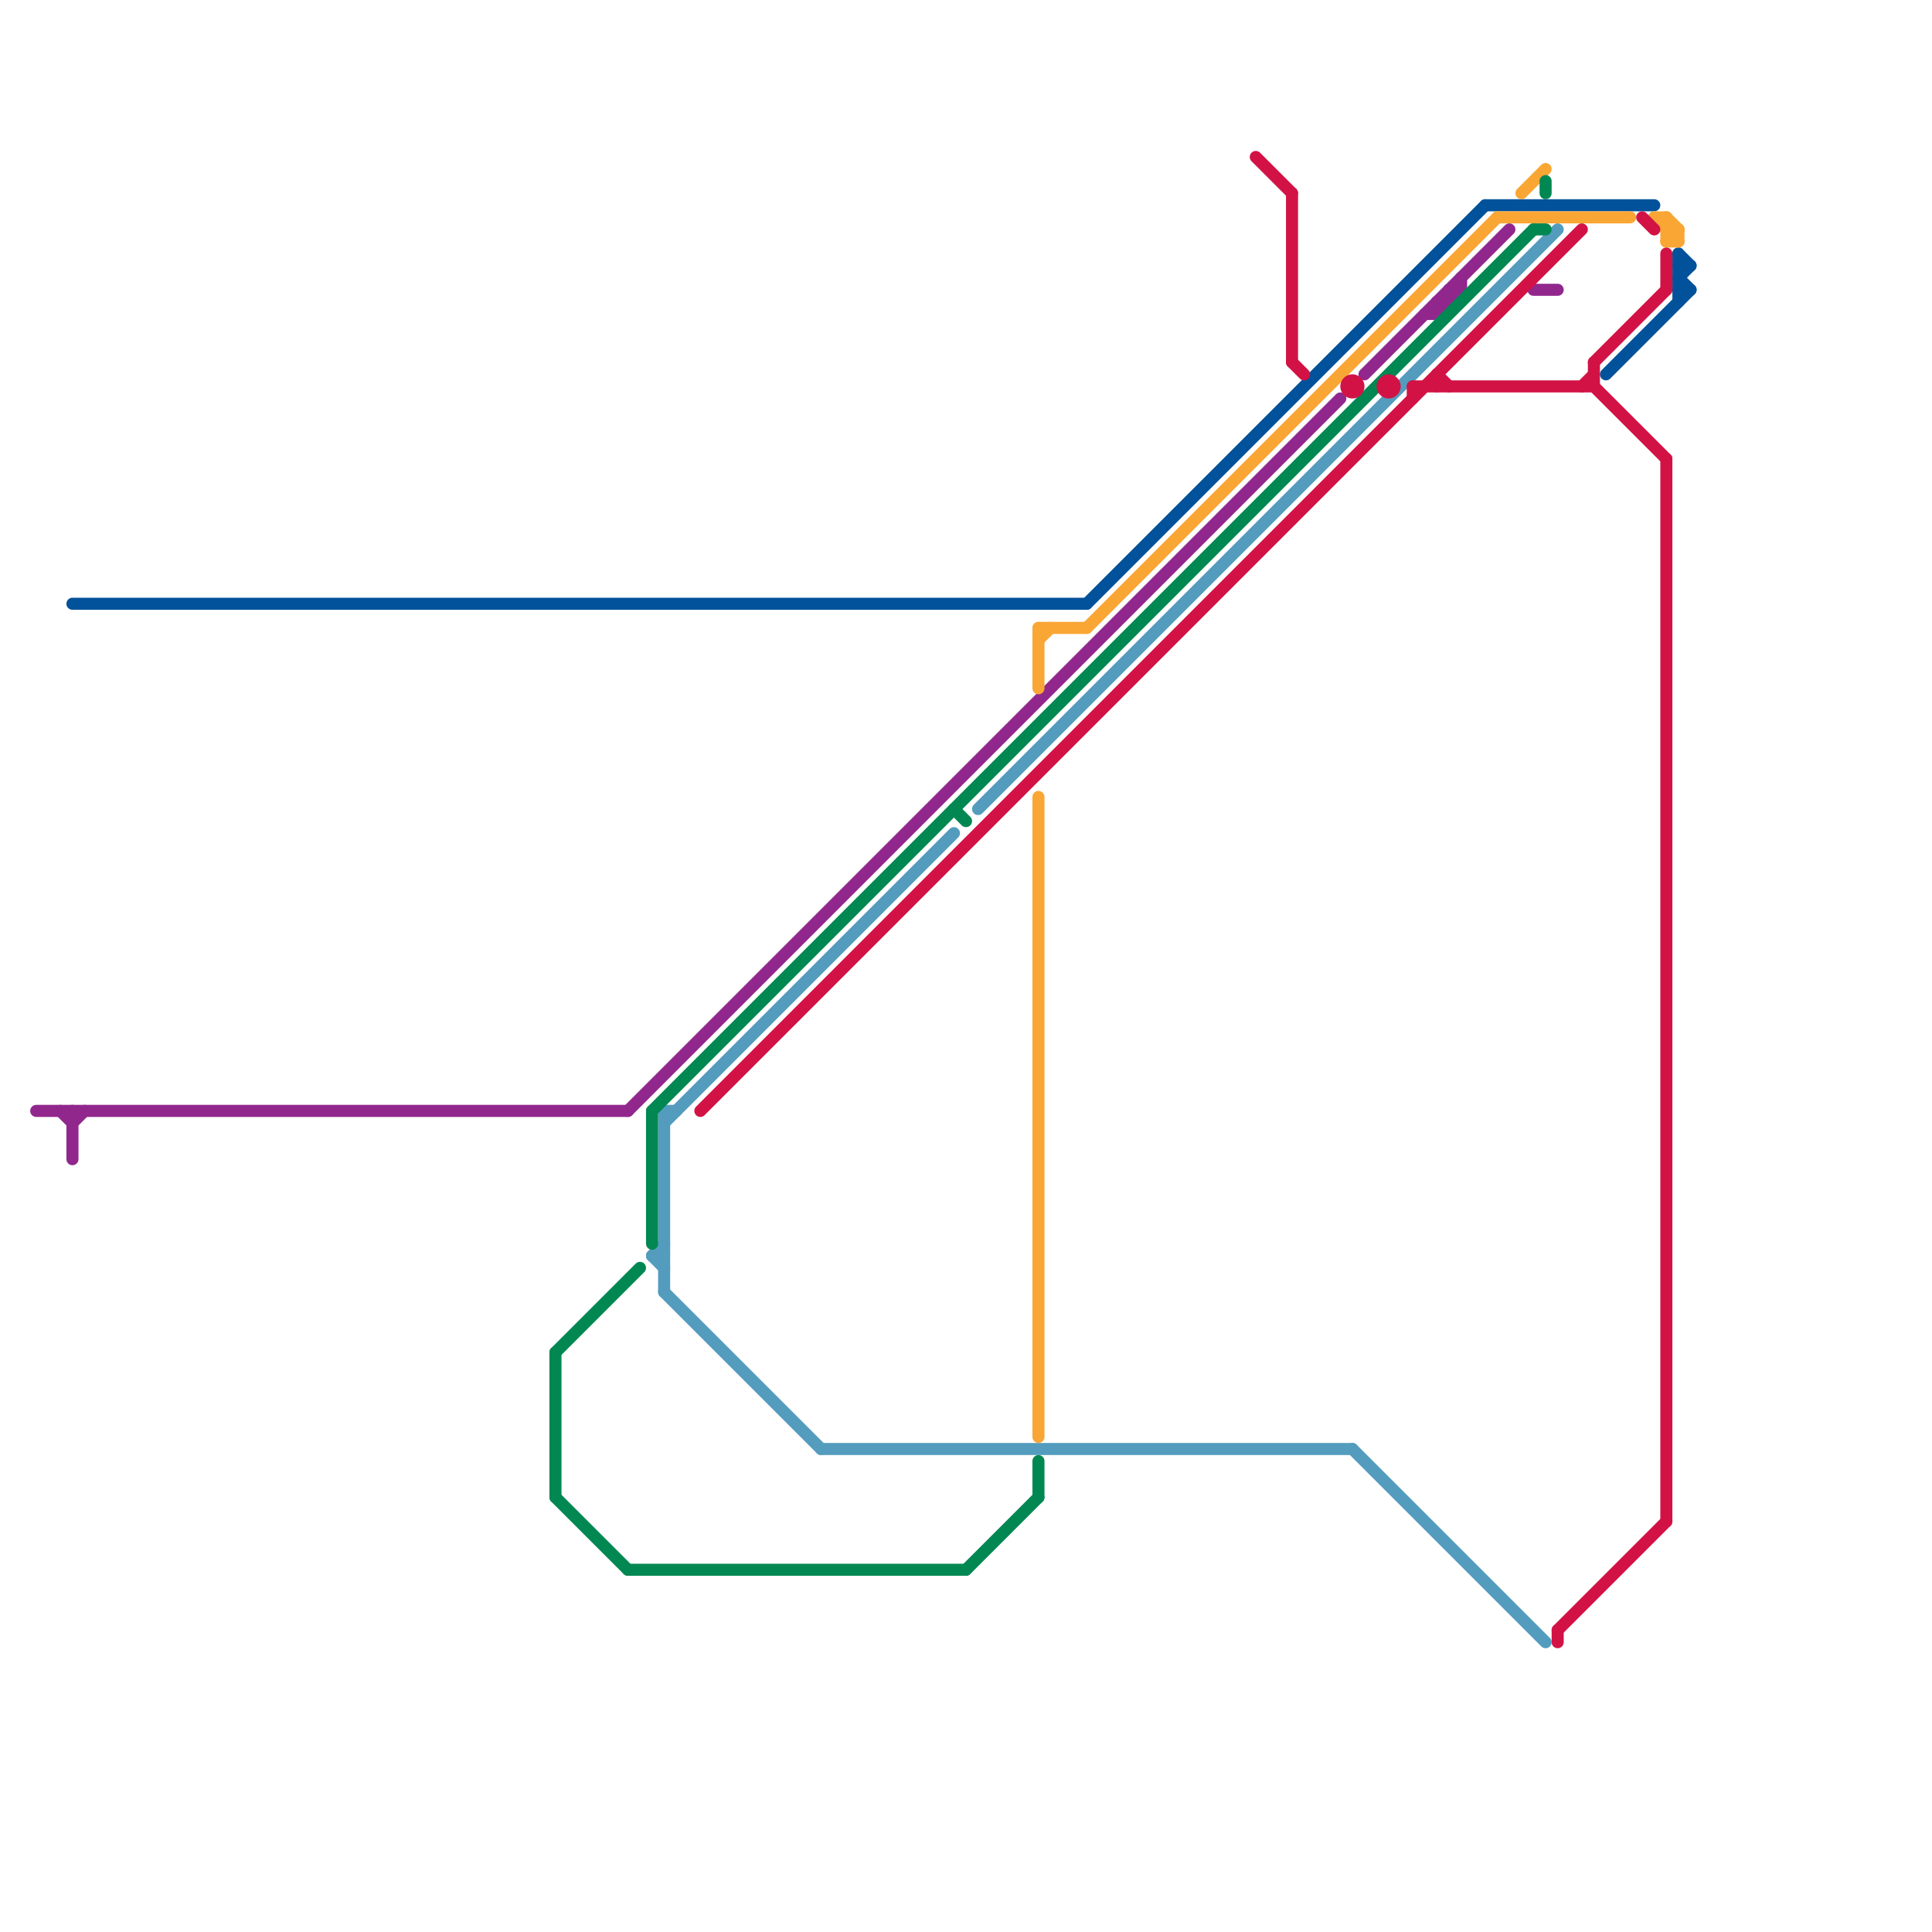 
<svg version="1.1" xmlns="http://www.w3.org/2000/svg" viewBox="0 0 160 160">
<style>text { font: 1px Helvetica; font-weight: 600; white-space: pre; dominant-baseline: central; } line { stroke-width: 1; fill: none; stroke-linecap: round; stroke-linejoin: round; } .c0 { stroke: #01529a } .c1 { stroke: #91278d } .c2 { stroke: #539cbe } .c3 { stroke: #faa635 } .c4 { stroke: #018752 } .c5 { stroke: #d21245 }</style><defs><g id="wm-xf"><circle r="1.2" fill="#000"/><circle r="0.9" fill="#fff"/><circle r="0.6" fill="#000"/><circle r="0.3" fill="#fff"/></g><g id="wm"><circle r="0.6" fill="#000"/><circle r="0.3" fill="#fff"/></g></defs><line class="c0" x1="139" y1="21" x2="139" y2="25"/><line class="c0" x1="90" y1="50" x2="123" y2="17"/><line class="c0" x1="139" y1="21" x2="140" y2="22"/><line class="c0" x1="139" y1="23" x2="140" y2="24"/><line class="c0" x1="123" y1="17" x2="137" y2="17"/><line class="c0" x1="6" y1="50" x2="90" y2="50"/><line class="c0" x1="133" y1="31" x2="140" y2="24"/><line class="c0" x1="139" y1="23" x2="140" y2="22"/><line class="c0" x1="139" y1="22" x2="140" y2="22"/><line class="c0" x1="139" y1="24" x2="140" y2="24"/><line class="c1" x1="127" y1="24" x2="129" y2="24"/><line class="c1" x1="119" y1="25" x2="120" y2="25"/><line class="c1" x1="5" y1="92" x2="6" y2="93"/><line class="c1" x1="118" y1="26" x2="119" y2="26"/><line class="c1" x1="113" y1="31" x2="125" y2="19"/><line class="c1" x1="6" y1="93" x2="7" y2="92"/><line class="c1" x1="119" y1="25" x2="119" y2="26"/><line class="c1" x1="120" y1="24" x2="120" y2="25"/><line class="c1" x1="6" y1="92" x2="6" y2="96"/><line class="c1" x1="121" y1="23" x2="121" y2="24"/><line class="c1" x1="3" y1="92" x2="52" y2="92"/><line class="c1" x1="120" y1="24" x2="121" y2="24"/><line class="c1" x1="119" y1="26" x2="121" y2="24"/><line class="c1" x1="52" y1="92" x2="111" y2="33"/><line class="c2" x1="54" y1="104" x2="55" y2="105"/><line class="c2" x1="68" y1="120" x2="112" y2="120"/><line class="c2" x1="55" y1="92" x2="56" y2="92"/><line class="c2" x1="55" y1="107" x2="68" y2="120"/><line class="c2" x1="54" y1="104" x2="55" y2="104"/><line class="c2" x1="55" y1="93" x2="79" y2="69"/><line class="c2" x1="54" y1="104" x2="55" y2="103"/><line class="c2" x1="112" y1="120" x2="128" y2="136"/><line class="c2" x1="81" y1="67" x2="129" y2="19"/><line class="c2" x1="55" y1="92" x2="55" y2="107"/><line class="c3" x1="90" y1="52" x2="124" y2="18"/><line class="c3" x1="138" y1="19" x2="139" y2="19"/><line class="c3" x1="138" y1="20" x2="139" y2="19"/><line class="c3" x1="138" y1="18" x2="138" y2="20"/><line class="c3" x1="137" y1="18" x2="138" y2="18"/><line class="c3" x1="139" y1="19" x2="139" y2="20"/><line class="c3" x1="137" y1="18" x2="139" y2="20"/><line class="c3" x1="86" y1="52" x2="86" y2="57"/><line class="c3" x1="86" y1="66" x2="86" y2="119"/><line class="c3" x1="138" y1="18" x2="139" y2="19"/><line class="c3" x1="86" y1="52" x2="90" y2="52"/><line class="c3" x1="126" y1="16" x2="128" y2="14"/><line class="c3" x1="124" y1="18" x2="135" y2="18"/><line class="c3" x1="138" y1="20" x2="139" y2="20"/><line class="c3" x1="86" y1="53" x2="87" y2="52"/><line class="c4" x1="54" y1="92" x2="127" y2="19"/><line class="c4" x1="80" y1="130" x2="86" y2="124"/><line class="c4" x1="127" y1="19" x2="128" y2="19"/><line class="c4" x1="86" y1="121" x2="86" y2="124"/><line class="c4" x1="46" y1="112" x2="46" y2="124"/><line class="c4" x1="46" y1="124" x2="52" y2="130"/><line class="c4" x1="79" y1="67" x2="80" y2="68"/><line class="c4" x1="128" y1="15" x2="128" y2="16"/><line class="c4" x1="52" y1="130" x2="80" y2="130"/><line class="c4" x1="54" y1="92" x2="54" y2="103"/><line class="c4" x1="46" y1="112" x2="53" y2="105"/><line class="c5" x1="129" y1="135" x2="129" y2="136"/><line class="c5" x1="138" y1="38" x2="138" y2="126"/><line class="c5" x1="107" y1="30" x2="108" y2="31"/><line class="c5" x1="132" y1="32" x2="138" y2="38"/><line class="c5" x1="117" y1="32" x2="117" y2="33"/><line class="c5" x1="132" y1="30" x2="138" y2="24"/><line class="c5" x1="117" y1="32" x2="132" y2="32"/><line class="c5" x1="132" y1="30" x2="132" y2="32"/><line class="c5" x1="119" y1="31" x2="119" y2="32"/><line class="c5" x1="58" y1="92" x2="131" y2="19"/><line class="c5" x1="104" y1="13" x2="107" y2="16"/><line class="c5" x1="119" y1="31" x2="120" y2="32"/><line class="c5" x1="107" y1="16" x2="107" y2="30"/><line class="c5" x1="138" y1="21" x2="138" y2="24"/><line class="c5" x1="136" y1="18" x2="137" y2="19"/><line class="c5" x1="131" y1="32" x2="132" y2="31"/><line class="c5" x1="129" y1="135" x2="138" y2="126"/><circle cx="112" cy="32" r="1" fill="#d21245" /><circle cx="115" cy="32" r="1" fill="#d21245" />
</svg>

